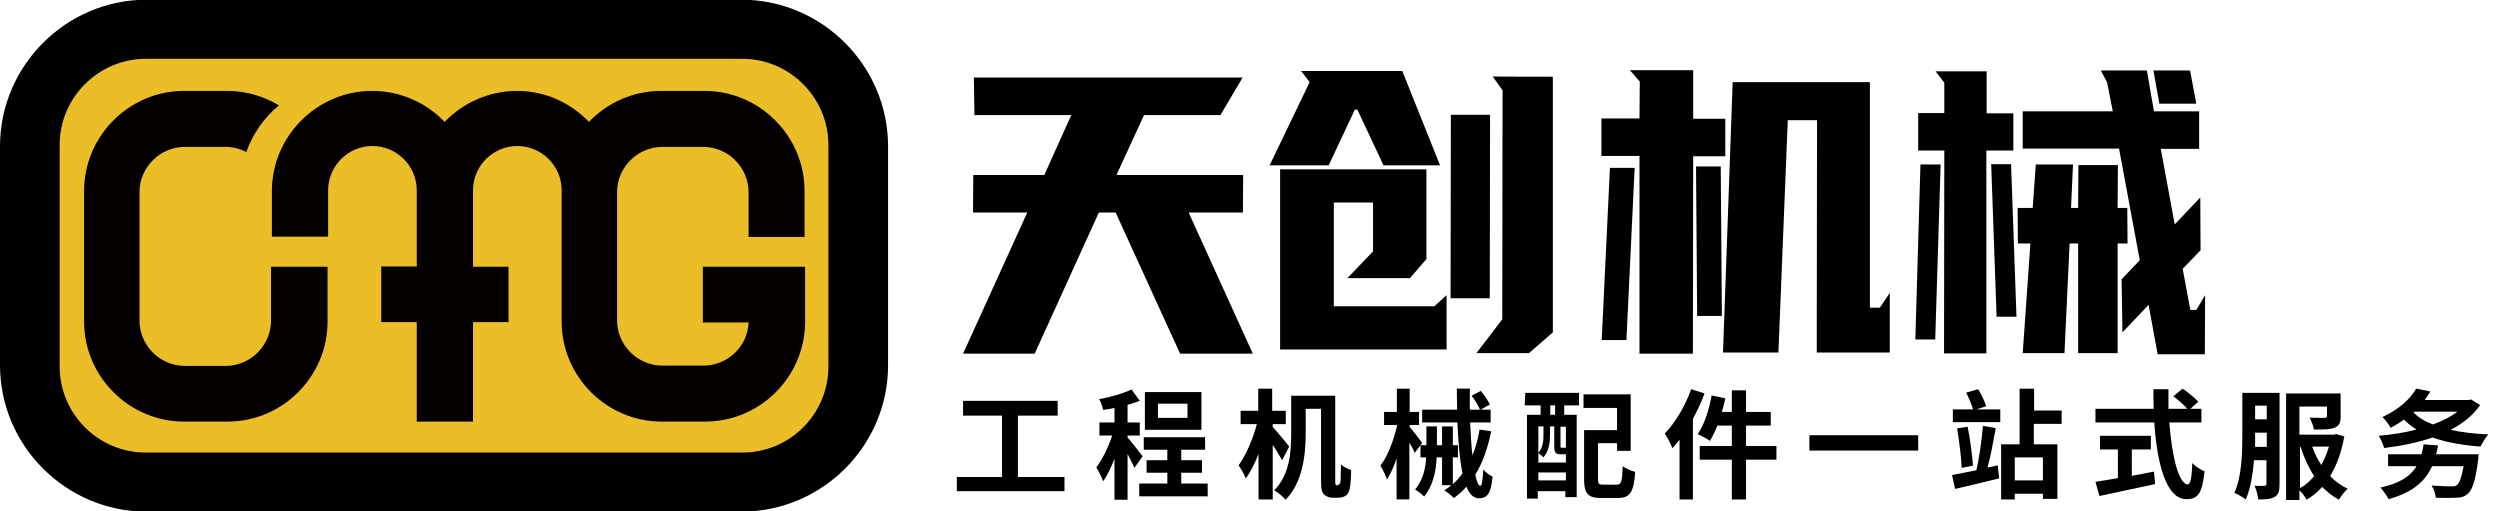 <?xml version="1.0" encoding="utf-8"?>
<!-- Generator: Adobe Illustrator 26.3.1, SVG Export Plug-In . SVG Version: 6.00 Build 0)  -->
<svg version="1.1" id="天创机械" xmlns="http://www.w3.org/2000/svg" xmlns:xlink="http://www.w3.org/1999/xlink" x="0px"
	 y="0px" viewBox="0 0 880 180" style="enable-background:new 0 0 880 180;" xml:space="preserve">
<style type="text/css">
	.st0{fill-rule:evenodd;clip-rule:evenodd;}
	.st1{fill-rule:evenodd;clip-rule:evenodd;fill:#EBBE27;}
	.st2{fill-rule:evenodd;clip-rule:evenodd;fill:#040000;}
	.st3{display:none;}
	.st4{display:inline;}
</style>
<g>
	<path class="st0" d="M261,180.1H51.6C23.3,180.1,0,157,0,128.5v-77C0,23.1,23.3-0.1,51.6-0.1H261c28.4,0,51.6,23.3,51.6,51.6v77.1
		C312.6,157,289.3,180.1,261,180.1z"/>
	<path class="st1" d="M261.3,159.3h-210C34.6,159.3,21,145.7,21,129V51c0-16.7,13.7-30.3,30.3-30.3h210c16.7,0,30.3,13.7,30.3,30.3
		V129C291.6,145.7,278.1,159.3,261.3,159.3z"/>
	<g>
		<path class="st2" d="M95.4,112.8c0,8.8-7.2,16-16,16H65.1c-8.8,0-16-7.2-16-16V67.7c0-8.8,7.2-16,16-16h14.3
			c2.6,0,5.1,0.7,7.3,1.8C89,47.1,93,41.3,98.2,37.1c-5.3-3.2-11.6-5.1-18.2-5.1H64.8c-19.4,0-35.2,15.9-35.2,35.2v46
			c0,19.4,15.9,35.2,35.2,35.2h15.3c19.4,0,35.2-15.9,35.2-35.2V93.9H95.4V112.8z"/>
		<path class="st2" d="M283.2,83.3V67.2c0-19.4-15.9-35.2-35.2-35.2h-15.3c-9.9,0-19,4.2-25.4,10.9C200.9,36.2,191.9,32,182,32l0,0
			c-9.9,0-19,4.2-25.5,10.9C150.1,36.2,141,32,131,32l0,0c-19.4,0-35.3,15.9-35.3,35.3v16h19.8V67c0-8.6,7-15.6,15.6-15.6l0,0
			c8.6,0,15.6,7,15.6,15.6v26.8h-12.5v19.6h12.5v35h19.8v-35h12.5V93.9h-12.5V67c0-8.6,7-15.6,15.6-15.6l0,0c8.6,0,15.6,7,15.6,15.6
			v2.2v44c0,19.4,15.9,35.2,35.2,35.2h15.3c19.3,0,35.1-15.7,35.2-35V93.9h-36v19.6h16.1c-0.3,8.5-7.4,15.2-16,15.2h-14.3
			c-8.8,0-16-7.2-16-16v-45c0-8.8,7.2-16,16-16h14.3c8.8,0,16,7.2,16,16v15.7h20V83.3z"/>
	</g>
</g>
<g>
	<path d="M437.4,27.3l-7.8,13.2h-26.9L393,61.6h44.6l-0.1,13.2h-19.1l22.6,49.7h-25.6l-22.7-49.7h-5.9l-22.6,49.7H339l22.6-49.7
		h-19.1l0.1-13.2h25l9.5-21.1H343l-0.2-13.2H437.4z"/>
	<path d="M461,28.9L458,25h35.6l13.3,33.2H487l-9.2-19.6h-0.9l-9.2,19.6h-20.8L461,28.9z M450.6,123.2V59.6h51.5v31.6l-5.8,6.7h-22
		l9-9.4V71.3h-13.8v36.5h35.4l4.3-3.9V123h-58.5V123.2z M524.5,40.4l-0.1,64.6h-13.8l0.1-64.6H524.5z M546.6,27v90l-8.4,7.3h-18.5
		l9.1-11.9l0.1-80.6l-3.5-4.9C525.3,27,546.6,27,546.6,27z"/>
	<path d="M577.1,54.9h-13.4V41.7h13.4l0.1-13l-3.5-4H596L596,41.8h11.3V55H596l-0.1,69.5h-18.8V54.9z M563.8,119.7l2.9-60.6h8.7
		l-2.9,60.6H563.8z M597.4,111.3L597,58.6h8.7l0.4,52.6H597.4z M665.3,124.1h-25.8V115l0.1-72.7h-10.3l-3.3,81.8h-19.5l3.4-95.2
		h48.3v79.4h3.5l3.5-5.2V124.1z"/>
	<path d="M674.2,119.5l1.8-61.6h7.1l-1.9,61.6H674.2z M684.4,53h-9.2V39.8h9.2V29.1l-3.1-4h18v14.8h9.4V53h-9.5v71.4h-14.9L684.4,53
		z M702.8,111.5l-1.9-53.7h7l1.9,53.7H702.8z M745.5,58.1l-0.1,15.1h3.4l0.1,12.5h-3.5v38.6h-13.9V85.7h-3l-1.8,38.6H712l2.7-38.6
		h-4.4l-0.1-12.5h5.3l1.1-15.3h13.1L729,73.2h2.5l0.1-15.1C731.6,58.1,745.5,58.1,745.5,58.1z M746.8,98.3l6.4-6.7l-7.3-39.3h-33.9
		V39.2h31.7L741.7,29l-2.2-4.2h16.2l2.5,14.4h15.9v13.2h-13.5l4.9,26.6l9-9.5l0.1,18.6l-6.3,6.5l2.7,14.5h2.1l3.1-5.2l-0.1,20.8
		h-16.6l-3.2-17.4l-9.2,9.7L746.8,98.3z M760.1,36.5L758,24.8h12.9l2.2,11.7H760.1z"/>
</g>
<g class="st3">
	<path class="st4" d="M310.5,161.1c-1.1,1.1-2.5,1.9-4.2,1.9c-4.1,0-7.3-4.1-7.3-12.4c0-8.4,3.5-12.4,7.5-12.4
		c1.6,0,2.7,0.7,3.9,1.8l-0.1,5.7h-1.1l-1-6c-0.4-0.2-0.9-0.3-1.3-0.3c-2.6,0-4.6,3.5-4.6,11.2c0,7.8,2,11.2,4.7,11.2
		c0.5,0,1-0.1,1.4-0.4l1-5.9h1.1V161.1z"/>
	<path class="st4" d="M325.3,161.2v1.1c-0.8,0.3-1.3,0.5-2.2,0.5c-1.7,0-2.6-0.9-2.8-3.4l-0.5-4.4c-0.3-2.6-0.7-3.8-2.1-3.8h-0.9
		c0,3.3,0,6.6,0.1,9.8l1.7,0.3v1.1H312v-1.1l1.7-0.3c0.1-3.2,0.1-6.4,0.1-9.7v-1.4c0-3.3,0-6.5-0.1-9.8l-1.7-0.3v-1.1h6.6
		c3.2,0,5,2.2,5,5.9c0,2.6-1,5-3.9,5.8c2.4,0.6,3,2.3,3.4,5.4l0.6,5.2L325.3,161.2z M317.8,150c2.1,0,2.9-2.4,2.9-5.2
		c0-3.1-1-4.8-2.8-4.8h-1.1c-0.1,3.2-0.1,6.4-0.1,10.1h1.1V150z"/>
	<path class="st4" d="M337.1,162.3h-10.9v-1.1l1.7-0.3c0.1-3.2,0.1-6.4,0.1-9.7v-1.4c0-3.3,0-6.5-0.1-9.8l-1.7-0.3v-1.1h10.5v6.3
		h-1.1l-0.8-5H331c0,3.2,0,6.4,0,9.7h2.5l0.3-3.5h0.9v8h-0.9l-0.3-3.3H331v0.1c0,3.5,0,6.8,0,10.1h4.1l0.8-5.3h1L337.1,162.3z"/>
	<path class="st4" d="M351.7,161.2v1.1h-6.3v-1.1l1.6-0.3l-1.1-6.1h-4.2l-1,6l1.7,0.4v1.1h-4.2v-1.1l1.5-0.4l4.2-22.2h1.9l4.4,22.3
		L351.7,161.2z M345.7,153.7l-2-10.8l-1.8,10.8H345.7z"/>
	<path class="st4" d="M358.6,140c0,3.2,0,6.5,0,9.9v1.4c0,3.2,0,6.5,0,9.7l1.9,0.3v1.1h-6.9v-1.1l1.9-0.3c0-3.2,0-6.4,0-9.7v-1.4
		c0-3.3,0-6.6,0-9.9H353l-0.9,5.5H351l0.1-6.7h12.2l0.1,6.7h-1.1l-0.9-5.5H358.6z"/>
	<path class="st4" d="M377.1,150.5c0,8.2-3,12.4-6.5,12.4s-6.5-4.2-6.5-12.4c0-8.1,3.1-12.4,6.5-12.4
		C374.1,138.1,377.1,142.3,377.1,150.5z M370.6,161.7c2.2,0,3.3-4.7,3.3-11.2c0-6.4-1-11.2-3.3-11.2s-3.3,4.8-3.3,11.2
		C367.3,157,368.3,161.7,370.6,161.7z"/>
	<path class="st4" d="M391.8,161.2v1.1c-0.8,0.3-1.3,0.5-2.2,0.5c-1.7,0-2.6-0.9-2.8-3.4l-0.5-4.4c-0.3-2.6-0.7-3.8-2.1-3.8h-0.9
		c0,3.3,0,6.6,0.1,9.8l1.7,0.3v1.1h-6.5v-1.1l1.7-0.3c0.1-3.2,0.1-6.4,0.1-9.7v-1.4c0-3.3,0-6.5-0.1-9.8l-1.7-0.3v-1.1h6.6
		c3.2,0,5,2.2,5,5.9c0,2.6-1,5-3.9,5.8c2.4,0.6,3,2.3,3.4,5.4l0.6,5.2L391.8,161.2z M384.3,150c2.1,0,2.9-2.4,2.9-5.2
		c0-3.1-1-4.8-2.8-4.8h-1.1c-0.1,3.2-0.1,6.4-0.1,10.1h1.1V150z"/>
	<path class="st4" d="M412.7,140.1c-0.1,3.2-0.1,6.5-0.1,9.8v1.4c0,3.3,0,6.6,0.1,9.7l1.6,0.3v1.1h-6.5v-1.1l1.6-0.3
		c0.1-3.2,0-6.4,0.1-9l0.1-10.2l-4.4,20.5h-1l-4.5-20.3c0,3.3,0.1,7.3,0.1,9.4v9.4l2,0.5v1.1h-5v-1.1l2-0.4l0.1-20.6l-2-0.4v-1.1
		h5.1l3.8,16.7l3.7-16.7h4.9v1.1L412.7,140.1z"/>
	<path class="st4" d="M428.9,161.2v1.1h-6.3v-1.1l1.6-0.3l-1.1-6.1h-4.2l-1,6l1.7,0.4v1.1h-4.2v-1.1l1.5-0.4l4.2-22.2h1.9l4.4,22.3
		L428.9,161.2z M423,153.7l-2-10.8l-1.8,10.8H423z"/>
	<path class="st4" d="M441,161.1c-1.1,1.1-2.5,1.9-4.2,1.9c-4.1,0-7.3-4.1-7.3-12.4c0-8.4,3.5-12.4,7.5-12.4c1.6,0,2.7,0.7,3.9,1.8
		l-0.1,5.7h-1.1l-1-6c-0.4-0.2-0.9-0.3-1.3-0.3c-2.6,0-4.6,3.5-4.6,11.2c0,7.8,2,11.2,4.7,11.2c0.5,0,1-0.1,1.4-0.4l1-5.9h1.1V161.1
		z"/>
	<path class="st4" d="M455.4,140.1c0,3.2,0,6.5,0,9.8v1.4c0,3.2,0,6.5,0,9.7l1.6,0.3v1.1h-6.4v-1.1l1.5-0.3c0.1-3.1,0.1-6.4,0.1-10
		h-5c0,3.6,0,6.8,0.1,10.1l1.5,0.3v1.1h-6.4v-1.1l1.6-0.3c0-3.2,0-6.4,0-9.7V150c0-3.3,0-6.5,0-9.7l-1.6-0.3v-1.1h6.4v1.1l-1.5,0.3
		c-0.1,3.2-0.1,6.4-0.1,9.6h5c0-3.2,0-6.5-0.1-9.6l-1.5-0.3v-1.1h6.4v1.1L455.4,140.1z"/>
	<path class="st4" d="M463.4,140.1c0,3.2,0,6.5,0,9.8v1.4c0,3.2,0,6.5,0,9.7l1.6,0.3v1.1h-6.5v-1.1l1.7-0.3c0.1-3.2,0.1-6.4,0.1-9.7
		v-1.4c0-3.3,0-6.5-0.1-9.8l-1.7-0.3v-1.1h6.5v1.1L463.4,140.1z"/>
	<path class="st4" d="M480.4,139.8l-1.7,0.4l-0.1,22.1H477l-8.1-19.6l0.1,18l2.5,0.5v1.1h-5.1v-1.1l1.7-0.4l0.1-19.8l-0.4-0.9
		l-1.3-0.3v-1.1h4.4l7,16.5l-0.1-15l-2.5-0.4v-1.1h5.1L480.4,139.8L480.4,139.8z"/>
	<path class="st4" d="M492.6,162.3h-10.9v-1.1l1.7-0.3c0.1-3.2,0.1-6.4,0.1-9.7v-1.4c0-3.3,0-6.5-0.1-9.8l-1.7-0.3v-1.1h10.5v6.3
		h-1.1l-0.8-5h-3.7c0,3.2,0,6.4,0,9.7h2.5l0.3-3.5h0.9v8h-0.9l-0.3-3.3h-2.5v0.1c0,3.5,0,6.8,0,10.1h4.1l0.8-5.3h1L492.6,162.3z"/>
	<path class="st4" d="M507.4,161.2v1.1c-0.8,0.3-1.3,0.5-2.2,0.5c-1.7,0-2.6-0.9-2.8-3.4l-0.5-4.4c-0.3-2.6-0.7-3.8-2.1-3.8h-0.9
		c0,3.3,0,6.6,0.1,9.8l1.7,0.3v1.1h-6.5v-1.1l1.7-0.3c0.1-3.2,0.1-6.4,0.1-9.7v-1.4c0-3.3,0-6.5-0.1-9.8l-1.7-0.3v-1.1h6.6
		c3.2,0,5,2.2,5,5.9c0,2.6-1,5-3.9,5.8c2.4,0.6,3,2.3,3.4,5.4l0.6,5.2L507.4,161.2z M499.9,150c2.1,0,2.9-2.4,2.9-5.2
		c0-3.1-1-4.8-2.8-4.8h-1.1c-0.1,3.2-0.1,6.4-0.1,10.1h1.1V150z"/>
	<path class="st4" d="M514.6,152.2c0,4.3,0,6.3,0,8.7l1.9,0.3v1.1h-6.9v-1.1l1.9-0.3c0-2.2,0-4.1,0-7.9l-3.7-13.1l-1-0.2v-1.1h6.4
		v1.1l-1.8,0.3l2.9,10.8l2.8-10.7l-1.8-0.4v-1.1h4.3v1.1l-1.5,0.4L514.6,152.2z"/>
	<path class="st4" d="M531,167.8l-0.4,0.7c-3.2-4.5-4.9-9.3-4.9-16.1s1.7-11.7,4.9-16.1l0.4,0.7c-2.5,5.2-3.1,9.4-3.1,15.4
		C527.9,158.3,528.7,162.7,531,167.8z"/>
	<path class="st4" d="M545.2,151.8l-1.1,0.3c0,2.3-0.1,4.7-0.1,7.3v1.5c-1.4,1.5-2.7,2.1-4.5,2.1c-4.4,0-7.3-4.6-7.3-12.5
		c0-7.6,3-12.4,7.5-12.4c1.6,0,2.9,0.6,4,1.7l-0.1,5.8h-1.1l-1-5.8c-0.4-0.3-0.9-0.4-1.4-0.4c-2.6,0-4.6,3.6-4.6,11.2
		c0,7,2,11.2,4.4,11.2c0.4,0,0.8-0.1,1.2-0.2v-2.4c0-2.3,0-4.6-0.1-6.9l-2-0.4v-1.1h6.2L545.2,151.8L545.2,151.8z"/>
	<path class="st4" d="M559.8,139.8l-1.9,0.5l-0.1,12.1c-0.1,7.3-1.9,10.5-5.1,10.5c-3.2,0-5.4-2.6-5.4-10v-3.4c0-3.1,0-6.3-0.1-9.4
		l-1.6-0.3v-1.1h6.6v1.1l-1.8,0.3c-0.1,3.1-0.1,6.3-0.1,9.4v3c0,5.8,1.1,7.9,3.3,7.9c2.1,0,3.4-2.3,3.3-8l-0.1-12l-2.1-0.5v-1.1h5
		L559.8,139.8L559.8,139.8z"/>
	<path class="st4" d="M572.5,161.2v1.1h-6.3v-1.1l1.6-0.3l-1.1-6.1h-4.2l-1,6l1.7,0.4v1.1H559v-1.1l1.5-0.4l4.2-22.2h1.9l4.4,22.3
		L572.5,161.2z M566.5,153.7l-2-10.8l-1.8,10.8H566.5z"/>
	<path class="st4" d="M587.3,139.8l-1.7,0.4l-0.1,22.1h-1.6l-8.1-19.6l0.1,18l2.5,0.5v1.1h-5.1v-1.1l1.7-0.4l0.1-19.8l-0.4-0.9
		l-1.3-0.3v-1.1h4.4l7,16.5l-0.1-15l-2.5-0.4v-1.1h5.1L587.3,139.8L587.3,139.8z"/>
	<path class="st4" d="M601.4,151.8l-1.1,0.3c0,2.3-0.1,4.7-0.1,7.3v1.5c-1.4,1.5-2.7,2.1-4.5,2.1c-4.4,0-7.3-4.6-7.3-12.5
		c0-7.6,3-12.4,7.5-12.4c1.6,0,2.9,0.6,4,1.7l-0.1,5.8h-1.1l-1-5.8c-0.4-0.3-0.9-0.4-1.4-0.4c-2.6,0-4.6,3.6-4.6,11.2
		c0,7,2,11.2,4.4,11.2c0.4,0,0.8-0.1,1.2-0.2v-2.4c0-2.3,0-4.6-0.1-6.9l-2-0.4v-1.1h6.2L601.4,151.8L601.4,151.8z"/>
	<path class="st4" d="M612.5,155.3l-0.1,7h-10.7v-1.5L609,140h-4.9l-1,5.5H602l0.2-6.7h10.1v1.5l-7.2,20.8h5.3l1-5.8H612.5z"/>
	<path class="st4" d="M626.7,140.1c0,3.2,0,6.5,0,9.8v1.4c0,3.2,0,6.5,0,9.7l1.6,0.3v1.1h-6.4v-1.1l1.5-0.3c0.1-3.1,0.1-6.4,0.1-10
		h-5c0,3.6,0,6.8,0.1,10.1l1.5,0.3v1.1h-6.4v-1.1l1.6-0.3c0-3.2,0-6.4,0-9.7V150c0-3.3,0-6.5,0-9.7l-1.6-0.3v-1.1h6.4v1.1l-1.5,0.3
		c-0.1,3.2-0.1,6.4-0.1,9.6h5c0-3.2,0-6.5-0.1-9.6l-1.5-0.3v-1.1h6.4v1.1L626.7,140.1z"/>
	<path class="st4" d="M642.7,150.5c0,8.2-3,12.4-6.5,12.4s-6.5-4.2-6.5-12.4c0-8.1,3.1-12.4,6.5-12.4
		C639.6,138.1,642.7,142.3,642.7,150.5z M636.2,161.7c2.2,0,3.3-4.7,3.3-11.2c0-6.4-1-11.2-3.3-11.2s-3.3,4.8-3.3,11.2
		C632.9,157,633.9,161.7,636.2,161.7z"/>
	<path class="st4" d="M657.9,139.8l-1.9,0.5l-0.1,12.1c-0.1,7.3-1.9,10.5-5.1,10.5c-3.2,0-5.4-2.6-5.4-10v-3.4c0-3.1,0-6.3-0.1-9.4
		l-1.6-0.3v-1.1h6.6v1.1l-1.8,0.3c-0.1,3.1-0.1,6.3-0.1,9.4v3c0,5.8,1.1,7.9,3.3,7.9c2.1,0,3.4-2.3,3.3-8l-0.1-12l-2.1-0.5v-1.1h5
		L657.9,139.8L657.9,139.8z"/>
	<path class="st4" d="M659,137l0.4-0.7c3.2,4.5,4.9,9.3,4.9,16.1s-1.7,11.7-4.9,16.1l-0.4-0.7c2.5-5.2,3.1-9.4,3.1-15.4
		C662.1,146.4,661.3,142.1,659,137z"/>
	<path class="st4" d="M682.8,161.1c-1.1,1.1-2.5,1.9-4.2,1.9c-4.1,0-7.3-4.1-7.3-12.4c0-8.4,3.5-12.4,7.5-12.4
		c1.6,0,2.7,0.7,3.9,1.8l-0.1,5.7h-1.1l-1-6c-0.4-0.2-0.9-0.3-1.3-0.3c-2.6,0-4.6,3.5-4.6,11.2c0,7.8,2,11.2,4.7,11.2
		c0.5,0,1-0.1,1.4-0.4l1-5.9h1.1L682.8,161.1z"/>
	<path class="st4" d="M697.3,150.5c0,8.2-3,12.4-6.5,12.4s-6.5-4.2-6.5-12.4c0-8.1,3.1-12.4,6.5-12.4S697.3,142.3,697.3,150.5z
		 M690.7,161.7c2.2,0,3.3-4.7,3.3-11.2c0-6.4-1-11.2-3.3-11.2s-3.3,4.8-3.3,11.2C687.4,157,688.5,161.7,690.7,161.7z"/>
	<path class="st4" d="M698.8,160c0-1.5,0.8-2.9,1.7-2.9s1.7,1.3,1.7,2.9c0,1.6-0.8,2.8-1.7,2.8S698.8,161.6,698.8,160z"/>
	<path class="st4" d="M706.2,162.5c-0.8-0.7-1.1-1.7-1.1-2.6c0-1.6,0.7-2.8,1.7-2.8c0.5,0,1,0.2,1.4,0.9c0.2,0.9,0.3,1.6,0.3,2.6
		c0,4.5-2,7.7-3.9,8.8l-0.2-0.9c1.5-1.4,2.4-2.8,2.8-5.1L706.2,162.5z"/>
	<path class="st4" d="M725.9,162.3h-10.7v-1.1l1.6-0.3c0.1-3.2,0.1-6.3,0.1-8.9v-2.2c0-3.3,0-6.5-0.1-9.8l-1.7-0.3v-1.1h6.7v1.1
		L720,140c0,3.2,0,6.4,0,9.2v2c0,3.1,0,6.4,0,9.7h3.8l0.9-5.8h1L725.9,162.3z"/>
	<path class="st4" d="M733.1,140c0,3.2,0,6.5,0,9.9v1.4c0,3.2,0,6.5,0,9.7l1.9,0.3v1.1h-6.9v-1.1l1.9-0.3c0-3.2,0-6.4,0-9.7v-1.4
		c0-3.3,0-6.6,0-9.9h-2.5l-0.9,5.5h-1.1l0.1-6.7h12.2l0.1,6.7h-1.1l-0.9-5.5H733.1z"/>
	<path class="st4" d="M744.9,138.8c4.5,0,7.1,4.4,7.1,11.7c0,7.4-2.8,11.9-7.5,11.9h-5.7v-1.1l1.7-0.3c0.1-3.2,0.1-6.5,0.1-10v-1
		c0-3.3,0-6.6-0.1-9.8l-1.7-0.3v-1.1L744.9,138.8L744.9,138.8z M744.6,161.1c2.7,0,4.3-3.9,4.3-10.6c0-6.9-1.6-10.6-4.2-10.6h-0.9
		c0,3.2,0,6.6,0,10v1c0,3.5,0,6.9,0,10.2L744.6,161.1L744.6,161.1z"/>
	<path class="st4" d="M753.4,160c0-1.5,0.8-2.9,1.7-2.9s1.7,1.3,1.7,2.9c0,1.6-0.8,2.8-1.7,2.8S753.4,161.6,753.4,160z"/>
</g>
<g class="st3">
	<path class="st4" d="M399.5,78.2c7.4,14.9,20.4,25.7,40.1,30.6c-3.5,3.3-8.1,9.9-10.4,14.2c-19-5.9-31.3-16.9-39.9-32.5
		c-6.3,13-18.1,25.3-40.3,32.9c-1.9-3.8-6.7-10.1-9.9-13.1c22.6-7.2,32.8-19.7,37.4-32.1h-33.3V62.6h36.5c0.1-2.1,0.2-4,0.2-5.8
		v-9.6h-32.6V31.6h83.1v15.6H396V57c0,1.8,0,3.6-0.1,5.6h38.5v15.6H399.5z"/>
	<path class="st4" d="M486.1,109.6c4,0,4.7-2,5.3-12.3c3.1,2.3,9,4.6,12.9,5.4c-1.6,15-5.4,19.6-17,19.6h-15.2
		c-13.6,0-17.7-3.9-17.7-17.7V70.1l-1.6,1.1c-2.3-3.2-7.5-8.9-10.7-11.4c12.4-8,23.3-21.9,28.9-35.1l13.8,4.4
		c-0.6,1.5-1.2,2.9-2,4.4c7.3,8,16.4,17.8,21,24.8V37h14.5v60h-14.5V59.7l-6.7,6.4l-0.1,1.8c-0.6,17-1.7,24.8-4.2,27.9
		c-2.2,2.6-4.7,3.5-7.6,4.1c-2.7,0.4-7,0.5-11.7,0.4c-0.2-3.9-1.7-9.2-3.6-12.6c3.1,0.4,5.9,0.4,7.5,0.4c1.4,0,2.2-0.2,3-1.1
		c0.8-1,1.4-4.2,1.9-11H469v28.7c0,4.6,0.7,5.1,5.2,5.1H486.1z M488.9,62.9c-3.8-5.2-8.5-11.2-13.1-16.7
		c-3.9,6.1-8.3,11.8-13.2,16.7H488.9z M538.5,27.4v79.8c0,8.1-1.6,11.9-6.5,14.2c-4.9,2.3-12.2,2.7-22.1,2.7
		c-0.6-4.2-2.9-10.6-5-14.6c6.3,0.3,13.4,0.3,15.6,0.3c2.1-0.1,2.9-0.7,2.9-2.7V27.4H538.5z"/>
	<path class="st4" d="M635.7,108.8c0.3,0,0.6-0.1,0.8-0.5c0.3-0.5,0.4-1.5,0.5-3.6c0.1-2.2,0.2-7,0.2-12.8c2.8,2.3,7.1,4.7,10.7,5.9
		c-0.1,5.5-0.6,12.7-1.4,15.9c-0.6,3.2-1.8,5.4-3.6,6.9c-1.8,1.6-4.5,2.1-7,2.1h-6c-2.7,0-6-1-8-3.2c-2.1-2.4-3-5.2-3-14.3V45.5
		h-10.2v19.7c0,17.9-2.6,44.3-18,59.2c-2.3-2.8-8.2-7.8-11.8-9.9v9.8h-15.1V90.1c-2.7,6.4-5.7,12.2-9.1,16.8
		c-1.5-4.5-5-10.3-7.4-14.1c6.5-9.1,12.2-22.5,15.2-34.1h-13V44.4h14.3V25.3h15.1v19.1h10.5v14.4h-10.5v2
		c3.4,3.5,11.8,12.9,14.1,15.6c0.2-4,0.3-7.7,0.3-11.3V31.2H634v73c0,2.4,0,3.5,0.1,4c0.2,0.4,0.4,0.6,0.7,0.6H635.7z M578.9,113.9
		c10.1-10.1,13.1-24,14.1-36.8l-7.4,14.3c-1.7-3.3-4.2-7.5-6.7-11.6V113.9z"/>
	<path class="st4" d="M750.3,63.8c-2.9,15.8-7.6,29.2-14.3,39.9c0.8,4,1.9,6.3,3,6.3c1,0,1.9-4.3,2.1-13.5c2.6,3.1,6.9,6.1,10,7.7
		c-1.8,15.2-5.3,19.3-13.9,19.3c-4.4,0-7.8-2.9-10.3-8c-2.8,2.9-5.8,5.5-9.2,7.8c-2.1-2.1-7.3-6.4-10.2-8.2c2-1.2,4-2.5,5.7-4H705
		V88.1h-3c-0.6,12-3,24.4-10.7,34.2c-2.1-2.3-6.6-5.8-9.5-7.4c6.3-7.9,8.3-17.5,9.1-26.8h-4.3V77.8l-4.2,5.8
		c-0.9-2.1-2.3-4.8-3.9-7.6v48.2h-13.9V93c-2.2,5.7-4.6,10.8-7.2,14.7c-1.3-4.3-4.5-11-6.8-15.1c5.9-7.4,11-20.3,14-31.8v-2h-10.8
		v-14h10.8V25.2h13.9v19.7h7.7v14h-7.7v1c2.8,2.8,9.9,10.9,11.5,13.1l-1.6,2.2h2.7V59.6h11v15.6h2.8V59.4h11.3v15.8h3.4
		c-0.3-5.8-0.5-12-0.6-18.3h-30.2V43.3h30c0-6,0-12.1,0-18.1h13.9c-0.2,6-0.3,12.1-0.3,18.1h6.6c-1.3-3.3-3.6-7.9-5.9-11.4l9.8-5.1
		c2.8,3.8,5.8,8.8,7.1,12.2l-7.8,4.3h7.3v13.6h-17c0.1,8.7,0.4,16.8,0.8,24.1c2-5.8,3.5-12.2,4.6-19L750.3,63.8z M716.3,108.5
		c2.3-2.2,4.4-4.5,6.4-7c-1.4-6.5-2.2-14.1-2.7-22.4v9.1h-3.6V108.5z"/>
</g>
<g>
	<path d="M374.7,167.9v5h-37.9v-5h15.9v-21.6H339v-5.2h33.3v5.2h-14v21.6H374.7z"/>
	<path d="M399.3,164.7c-0.5-1.3-1.5-3.1-2.4-4.9v16.1h-4.6v-14.4c-1.2,3-2.5,5.9-4,7.9c-0.5-1.5-1.6-3.6-2.4-4.9
		c2.1-2.7,4.3-7.2,5.6-11.2H387v-4.6h5.3v-5.1c-1.4,0.3-2.7,0.5-4,0.7c-0.2-1.1-0.8-2.8-1.4-3.8c4-0.7,8.4-2,11.4-3.4l2.9,4
		c-1.3,0.5-2.8,1-4.3,1.4v6.2h4.3v4.6h-4.3v0.7c1.3,1.4,4.5,5.6,5.3,6.6L399.3,164.7z M425.1,170.2v4.5h-24.1v-4.5h9.9v-3.8h-7.3
		V162h7.3v-3.7h-8.3v-4.4h21.6v4.4h-8.4v3.7h7.3v4.4h-7.3v3.8H425.1z M422.9,151.3H403V138h19.9V151.3z M418,142.1h-10.4v5H418
		V142.1z"/>
	<path d="M451.3,162c-0.8-1.4-2-3.5-3.3-5.4v19.2H443v-16c-1.3,3.3-2.8,6.4-4.5,8.6c-0.5-1.5-1.7-3.4-2.5-4.6
		c2.6-3.6,5.1-9.4,6.4-14.5h-5.7v-4.7h6.2v-7.8h4.9v7.8h4.8v4.7H448v1c1.4,1.5,5,5.8,5.8,6.9L451.3,162z M471.1,170.6
		c0.2,0,0.4-0.1,0.5-0.3c0.2-0.2,0.2-0.6,0.3-1.5c0-0.8,0.1-2.9,0.1-5.3c1,0.8,2.3,1.5,3.6,2c0,2.3-0.2,5.2-0.5,6.4
		c-0.2,1.2-0.6,2-1.3,2.5c-0.7,0.5-1.6,0.8-2.6,0.8H469c-1,0-2.1-0.4-2.9-1.1c-0.8-0.8-1.1-1.8-1.1-5.4v-24.8h-5.4v8.8
		c0,7.1-1,17.2-7.1,23.2c-0.8-1-2.8-2.7-4-3.3c5.5-5.5,6-13.6,6-19.9v-13.4H470v29.4c0,1,0,1.6,0.1,1.8c0.1,0.2,0.2,0.3,0.4,0.3
		H471.1z"/>
	<path d="M498,159.4c-0.4-0.9-1.1-2.3-1.9-3.6v20h-4.5v-14.4c-1,2.9-2.2,5.6-3.4,7.4c-0.4-1.4-1.5-3.6-2.3-4.9
		c2.5-3.1,4.6-8.8,5.8-13.7v-0.6h-4.5V145h4.5v-8.2h4.5v8.2h3.3v4.6h-3.3v0.7c1,1.1,3.8,4.7,4.4,5.6L498,159.4z M524.9,151.8
		c-1.2,6-3,11.1-5.6,15.3c0.5,2.5,1.1,3.9,1.8,3.9c0.5,0,0.8-1.8,1-5.7c0.9,1,2.3,2,3.3,2.5c-0.6,5.9-1.8,7.6-4.9,7.6
		c-1.8,0-3.3-1.5-4.3-4.1c-1.3,1.5-2.8,2.8-4.4,4c-0.7-0.7-2.4-2.1-3.4-2.7c0.9-0.6,1.8-1.2,2.5-1.8h-3.3V161h-1.9
		c-0.2,4.8-1.2,9.8-4.4,13.8c-0.7-0.8-2.2-1.9-3.2-2.5c2.8-3.3,3.7-7.4,3.9-11.3h-2v-4.3h2.1v-6.6h3.7v6.6h1.8v-6.6h3.8v6.6h1.8v4.3
		h-1.8v9.4c1.3-1.1,2.4-2.4,3.4-3.8c-1-4.8-1.5-11.1-1.8-17.9h-12.4v-4.5h12.3c0-2.4-0.1-5-0.1-7.4h4.6c0,2.5-0.1,5,0,7.4h7.3v4.5
		h-7.2c0.2,4.3,0.4,8.2,0.8,11.6c1.1-2.7,2-5.8,2.5-9.1L524.9,151.8z M521.2,137.6c1.3,1.4,2.6,3.4,3.2,4.8l-3.4,1.9
		c-0.5-1.3-1.8-3.5-3-5L521.2,137.6z"/>
	<path d="M536.9,138.3h18.9v4.4h-5.2v3.3h4.4v29h-4v-2.1h-9.7v2.6h-3.8V146h4.8v-3.3h-5.6L536.9,138.3z M549.4,159.9
		c-1.8,0-2.3-0.5-2.3-3v-6.8h-1.5v3.3c0,2.3-0.4,5.4-2.3,7.6c-0.4-0.4-1.3-1.2-1.8-1.5v3.3h9.7v-2.9c-0.1,0-0.2,0-0.4,0H549.4z
		 M541.5,150.2v9.2c1.6-1.8,1.8-4.1,1.8-6v-3.3H541.5z M551.2,169.1v-2.8h-9.7v2.8H551.2z M547.4,142.7h-1.7v3.3h1.7V142.7z
		 M551.2,150.2h-1.9v6.8c0,0.5,0,0.6,0.4,0.6h0.8c0.4,0,0.5,0,0.5-0.1c0,0,0.1,0.1,0.2,0.2V150.2z M569.1,170.6c1.6,0,1.9-1,2.1-6.5
		c1,0.8,3.1,1.7,4.4,2c-0.5,7.1-1.8,9.2-6.1,9.2h-5.8c-4.6,0-6.1-1.4-6.1-6.6v-17.3h11.6v-7.8h-11.8v-4.8H574v19.9h-4.8V156h-6.7
		v12.6c0,1.8,0.3,2,1.9,2H569.1z"/>
	<path d="M600,138.5c-1.1,3-2.5,6-4.1,8.9v28.4h-4.7v-21c-0.8,1-1.7,2.1-2.5,3c-0.5-1.3-1.8-3.9-2.7-5.2c3.7-3.8,7.2-9.7,9.3-15.6
		L600,138.5z M625.3,161.8h-10.7v14h-5v-14h-11.3v-4.8h11.3v-7.2h-5.1c-0.8,2-1.7,3.9-2.6,5.4c-0.9-0.7-3.1-1.8-4.3-2.4
		c2.3-3.3,4-8.6,4.9-13.6l4.8,1c-0.3,1.6-0.8,3.2-1.2,4.8h3.5v-7.6h5v7.6h8.7v4.8h-8.7v7.2h10.7V161.8z"/>
	<path d="M675.2,153.2v5.4h-38.3v-5.4H675.2z"/>
	<path d="M703.2,163.8l0.5,4.6c-5.4,1.3-11.1,2.7-15.5,3.7l-1.1-4.9c2.3-0.4,5.3-1,8.6-1.7c1-4.3,1.9-10.9,2.3-15.6l4.5,0.8
		c-0.8,4.5-1.8,10-2.9,13.9L703.2,163.8z M695.7,144.1h8.4v4.5h-16.7v-4.5h7.1c-0.5-1.7-1.5-4.1-2.4-5.9l4.2-1.2
		c1.2,1.8,2.3,4.3,2.8,6L695.7,144.1z M692.6,150.2c0.9,4.4,1.6,9.9,1.9,13.7l-4,0.8c-0.1-3.8-0.9-9.5-1.6-13.9L692.6,150.2z
		 M715.9,149.2v7.2h8.3v19.2h-5.1v-1.8h-9.9v2h-4.8v-19.4h6.5v-19.6h5.1v7.7h9.7v4.7H715.9z M719.1,161h-9.9v8.1h9.9V161z"/>
	<path d="M763.6,148.7c0.9,12.2,3.4,21.8,6.5,21.8c0.9,0,1.4-2.2,1.6-7.5c1.1,1.2,3,2.4,4.3,2.9c-0.8,7.9-2.4,9.8-6.4,9.8
		c-7.1,0-10.3-12.4-11.3-27h-20.7v-4.8h20.5c-0.1-2.3-0.1-4.6-0.1-6.9h5.3c0,2.3,0,4.6,0,6.9h6.6c-1.1-1.4-3.2-3.1-4.9-4.4l3.3-2.7
		c1.9,1.3,4.3,3.3,5.5,4.6l-2.8,2.5h3.9v4.8H763.6z M750.4,167.5c2.5-0.5,5.2-1,7.8-1.5l0.4,4.4c-6.8,1.5-14.2,3-19.6,4.2l-1.4-5
		c2.1-0.3,4.9-0.8,7.9-1.3v-10.1h-6.3v-4.8h17.9v4.8h-6.7V167.5z"/>
	<path d="M802.4,170.4c0,2.3-0.3,3.7-1.7,4.5c-1.3,0.8-3.1,0.9-5.8,0.9c-0.1-1.3-0.7-3.5-1.3-4.8c1.5,0.1,3,0,3.5,0
		c0.5,0,0.7-0.2,0.7-0.8V162h-4.4c-0.4,4.9-1.2,10-2.9,13.8c-0.9-0.7-2.9-1.9-4-2.3c2.6-5.7,2.8-14,2.8-20.1v-15.1h13.1V170.4z
		 M797.9,157.3v-5h-4.1v1.1c0,1.3,0,2.5,0,3.9H797.9z M793.8,142.8v4.8h4.1v-4.8H793.8z M825.2,153.6c-1,5.6-2.7,10.2-5,14
		c1.8,1.8,3.9,3.4,6.2,4.4c-1,0.9-2.4,2.7-3.1,3.9c-2.2-1.2-4.2-2.8-5.9-4.5c-1.6,1.8-3.4,3.3-5.5,4.5c-0.5-1-1.5-2.4-2.5-3.3v3.4
		h-4.7v-37.5h19.2v8.1c0,2.2-0.5,3.3-2.2,4c-1.6,0.6-4,0.6-7.2,0.6c-0.2-1.3-0.9-3-1.5-4.2c2.1,0.1,4.5,0.1,5.2,0.1
		c0.7,0,0.9-0.2,0.9-0.7v-3.3h-9.7v9.9h12.1l0.8-0.2L825.2,153.6z M809.5,171.9c1.9-1,3.5-2.5,5.1-4.3c-2-3-3.6-6.6-4.8-10.3h-0.2
		V171.9z M813.9,157.2c0.8,2.3,1.9,4.5,3.2,6.5c1.1-2,2-4.2,2.7-6.5H813.9z"/>
	<path d="M873,142.6c-2.5,3.6-6.1,6.5-10.4,8.7c4,0.9,8.5,1.4,13.3,1.6c-1,1.1-2.1,3-2.8,4.3c-6.4-0.5-12.1-1.5-16.8-3.2
		c-5.3,1.8-11.2,3-17.1,3.7c-0.3-1.3-1.2-3.2-1.9-4.3c4.5-0.4,9.1-1.1,13.3-2.2c-1.6-1-3-2.1-4.4-3.5c-1.4,1-3,2-4.7,2.9
		c-0.6-1.2-2-3-2.9-3.8c5.9-2.7,9.8-6.4,11.9-10l5,1c-0.6,1-1.3,2-2,3h15.6l0.7-0.2L873,142.6z M872.5,159.9c0,0-0.1,1.3-0.2,2
		c-0.9,7.1-2,10.4-3.5,11.8c-1.2,1.1-2.5,1.5-4.4,1.5c-1.5,0.1-4.2,0.1-7,0c-0.1-1.3-0.7-3.1-1.5-4.3c2.7,0.2,5.7,0.3,7,0.3
		c0.9,0,1.5,0,2-0.5c0.8-0.7,1.6-2.7,2.3-6.6h-11.1c-2.8,6.1-7.8,9.5-15.3,11.6c-0.5-1-2-3.1-2.9-4.1c6.1-1.3,10.3-3.5,12.7-7.5h-10
		v-4.2h11.8c0.3-1.1,0.5-2.3,0.7-3.5l5.1,0.4c-0.2,1.1-0.4,2.1-0.7,3.1H872.5z M849.5,145.1c1.7,1.8,4,3.2,6.9,4.3
		c3.3-1.2,6.3-2.7,8.6-4.5h-15.1L849.5,145.1z"/>
</g>
</svg>
